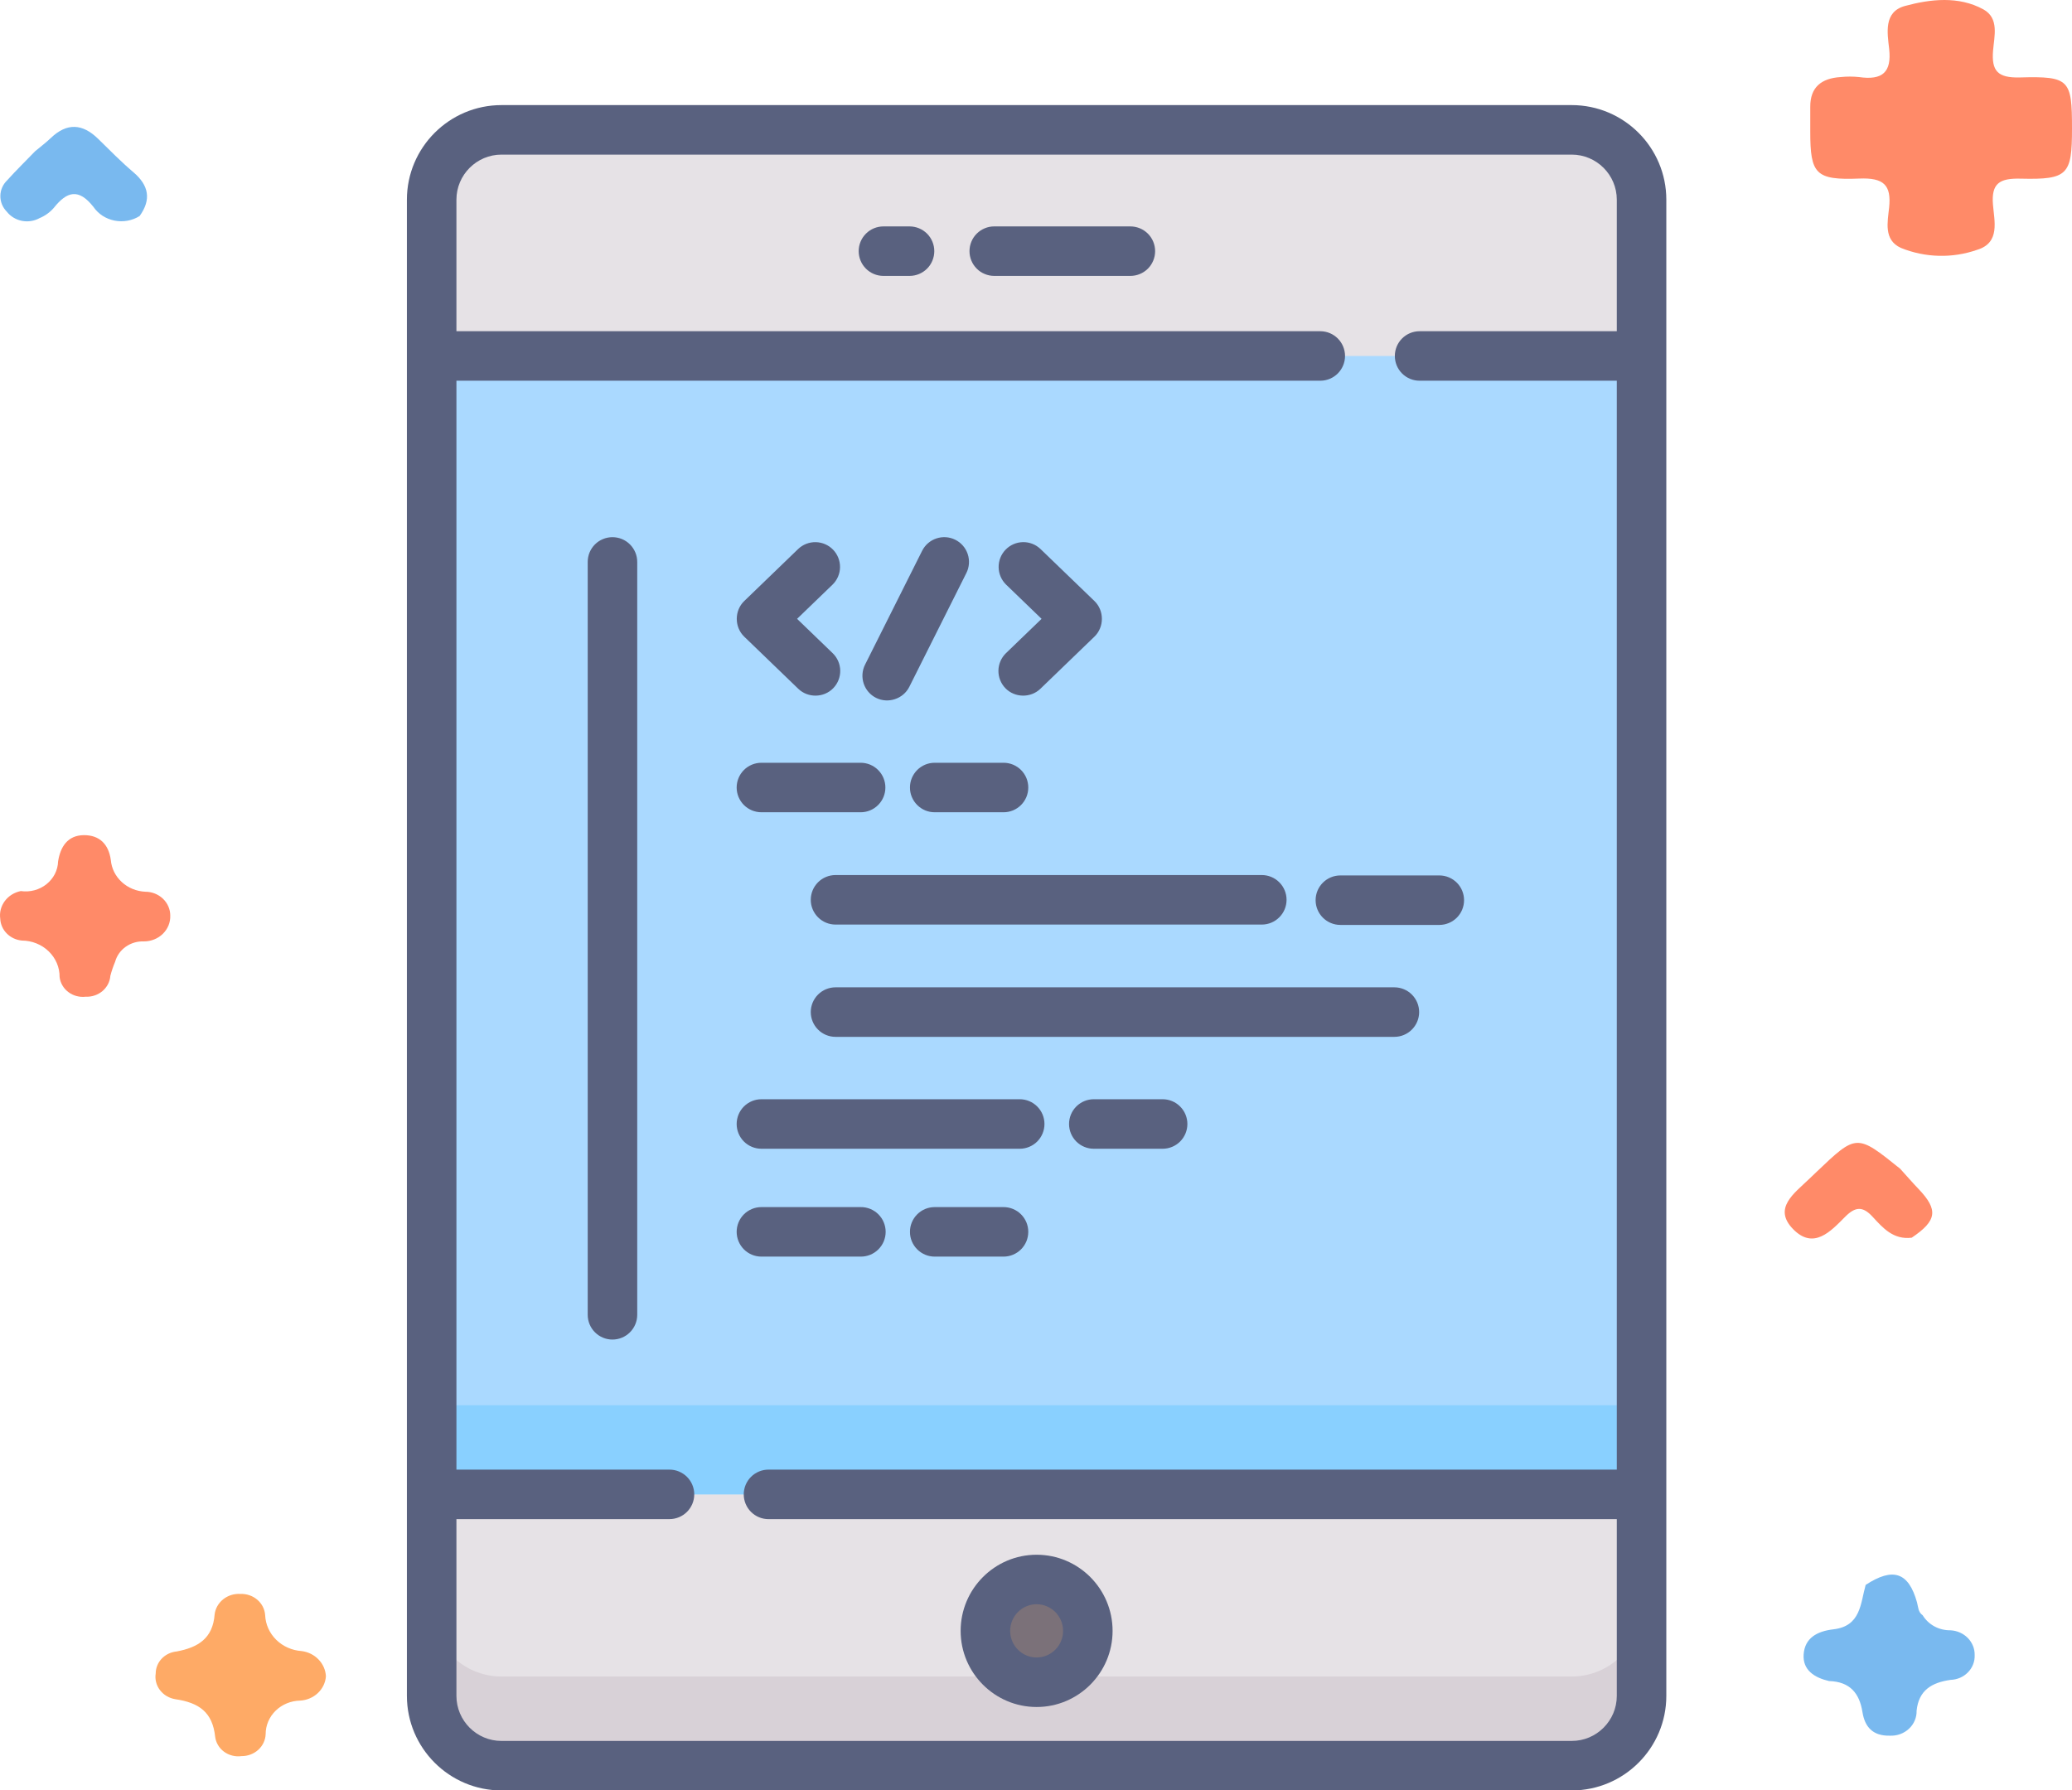 <svg width="81" height="70" viewBox="0 0 81 70" fill="none" xmlns="http://www.w3.org/2000/svg">
<path d="M71.501 65.724C70.924 65.59 70.469 65.293 70.509 64.685C70.552 64.049 71.021 63.778 71.673 63.702C72.749 63.577 72.73 62.689 72.933 61.966C74.003 61.265 74.612 61.468 74.941 62.648C74.991 62.829 74.981 63.028 75.163 63.153C75.273 63.335 75.432 63.484 75.623 63.588C75.814 63.691 76.03 63.743 76.249 63.74C76.508 63.753 76.752 63.861 76.929 64.043C77.105 64.224 77.201 64.464 77.195 64.711C77.2 64.833 77.18 64.955 77.135 65.07C77.091 65.185 77.023 65.29 76.936 65.38C76.849 65.47 76.744 65.543 76.628 65.594C76.511 65.645 76.385 65.674 76.257 65.678C75.511 65.782 75.007 66.087 74.925 66.885C74.929 67.016 74.904 67.145 74.853 67.266C74.802 67.388 74.725 67.497 74.627 67.588C74.53 67.68 74.414 67.751 74.286 67.798C74.158 67.845 74.022 67.866 73.885 67.86C73.201 67.877 72.898 67.506 72.808 66.935C72.691 66.203 72.323 65.749 71.501 65.724Z" fill="#79B9EF"/>
<path d="M74.733 48.391C74.012 48.478 73.606 48.007 73.204 47.571C72.817 47.149 72.526 47.176 72.13 47.575C71.57 48.138 70.898 48.882 70.092 48.05C69.304 47.237 70.141 46.657 70.711 46.107C70.807 46.015 70.904 45.923 71 45.831C72.579 44.325 72.579 44.325 74.282 45.694C74.521 45.958 74.754 46.227 75.001 46.485C75.781 47.303 75.723 47.726 74.733 48.391Z" fill="#FF8A68"/>
<path d="M12.741 65.54C12.723 65.787 12.611 66.02 12.426 66.194C12.241 66.369 11.995 66.473 11.736 66.489C11.374 66.495 11.029 66.636 10.776 66.883C10.524 67.129 10.383 67.461 10.385 67.806C10.375 68.037 10.271 68.255 10.095 68.414C9.919 68.573 9.686 68.661 9.443 68.659C9.323 68.676 9.2 68.669 9.083 68.639C8.965 68.61 8.855 68.558 8.759 68.488C8.663 68.417 8.582 68.329 8.523 68.228C8.463 68.127 8.425 68.016 8.411 67.901C8.309 66.948 7.79 66.572 6.854 66.434C6.613 66.395 6.397 66.268 6.254 66.079C6.11 65.891 6.05 65.656 6.087 65.426C6.088 65.212 6.172 65.007 6.322 64.848C6.473 64.69 6.679 64.59 6.902 64.568C7.751 64.412 8.32 64.049 8.39 63.123C8.417 62.891 8.537 62.678 8.725 62.528C8.912 62.378 9.153 62.303 9.398 62.318C9.641 62.309 9.879 62.39 10.06 62.546C10.241 62.701 10.351 62.918 10.366 63.15C10.381 63.51 10.535 63.852 10.798 64.111C11.061 64.37 11.415 64.527 11.792 64.552C12.047 64.585 12.281 64.701 12.454 64.882C12.628 65.062 12.729 65.295 12.741 65.54Z" fill="#FEAA66"/>
<path d="M1.375 5.911C1.579 5.741 1.793 5.58 1.984 5.398C2.618 4.79 3.227 4.831 3.838 5.429C4.289 5.871 4.732 6.324 5.214 6.733C5.824 7.251 5.919 7.806 5.458 8.446C5.315 8.536 5.155 8.598 4.986 8.629C4.818 8.659 4.645 8.658 4.478 8.625C4.31 8.592 4.151 8.528 4.009 8.436C3.868 8.344 3.747 8.226 3.653 8.089C3.075 7.356 2.62 7.478 2.106 8.124C1.956 8.299 1.764 8.438 1.546 8.528C1.338 8.643 1.092 8.681 0.857 8.635C0.621 8.588 0.412 8.461 0.268 8.278C0.102 8.111 0.011 7.889 0.014 7.66C0.016 7.43 0.112 7.211 0.282 7.047C0.632 6.659 1.009 6.29 1.375 5.911Z" fill="#79B9EF"/>
<path d="M0.814 34.838C0.991 34.864 1.172 34.853 1.345 34.807C1.517 34.761 1.678 34.68 1.815 34.571C1.953 34.461 2.065 34.325 2.144 34.172C2.222 34.018 2.266 33.85 2.271 33.68C2.359 33.112 2.641 32.655 3.282 32.652C3.891 32.65 4.247 33.007 4.332 33.624C4.36 33.952 4.513 34.258 4.761 34.486C5.008 34.714 5.335 34.848 5.679 34.864C5.807 34.864 5.935 34.888 6.053 34.935C6.172 34.982 6.28 35.051 6.371 35.138C6.461 35.224 6.533 35.327 6.582 35.44C6.631 35.553 6.657 35.675 6.656 35.797C6.661 35.928 6.637 36.059 6.588 36.181C6.538 36.303 6.463 36.414 6.368 36.508C6.272 36.602 6.158 36.677 6.031 36.728C5.905 36.779 5.769 36.806 5.631 36.806C5.375 36.795 5.123 36.869 4.917 37.014C4.711 37.16 4.564 37.368 4.5 37.604C4.425 37.782 4.363 37.965 4.314 38.152C4.297 38.381 4.186 38.595 4.006 38.748C3.825 38.9 3.59 38.98 3.349 38.969C3.228 38.983 3.107 38.974 2.99 38.942C2.874 38.911 2.765 38.858 2.671 38.786C2.576 38.715 2.497 38.626 2.439 38.525C2.38 38.424 2.343 38.313 2.33 38.199C2.332 38.013 2.295 37.828 2.222 37.656C2.148 37.483 2.04 37.326 1.903 37.194C1.766 37.061 1.603 36.956 1.423 36.884C1.243 36.811 1.05 36.774 0.854 36.773C0.63 36.752 0.421 36.654 0.266 36.498C0.111 36.342 0.02 36.138 0.01 35.923C-0.026 35.679 0.037 35.431 0.187 35.229C0.336 35.028 0.56 34.888 0.814 34.838Z" fill="#FF8A68"/>
<path d="M81 5.03C81 6.831 80.839 7.029 79.005 6.985C78.175 6.963 77.843 7.159 77.91 7.998C77.96 8.637 78.203 9.49 77.295 9.766C76.327 10.106 75.259 10.079 74.311 9.692C73.627 9.383 73.793 8.671 73.851 8.115C73.944 7.229 73.635 6.943 72.685 6.981C70.972 7.05 70.769 6.801 70.768 5.152C70.768 4.827 70.77 4.503 70.768 4.179C70.763 3.417 71.196 3.058 71.959 3.013C72.196 2.988 72.435 2.988 72.672 3.013C73.598 3.148 73.954 2.817 73.852 1.908C73.782 1.286 73.631 0.461 74.471 0.233C75.469 -0.038 76.569 -0.161 77.531 0.364C78.166 0.711 77.958 1.424 77.914 1.98C77.851 2.767 78.087 3.053 78.969 3.028C80.905 2.975 81 3.115 81 5.03Z" fill="#FF8A68"/>
<path d="M61.442 5.078H19.605C18.098 5.078 16.875 6.301 16.875 7.808V66.304C16.875 67.812 18.098 69.034 19.605 69.034H61.442C62.95 69.034 64.173 67.812 64.173 66.304V7.808C64.173 6.301 62.95 5.078 61.442 5.078Z" fill="#E6E2E6"/>
<path d="M61.442 65.547H19.605C18.098 65.547 16.875 64.325 16.875 62.816V66.301C16.875 67.808 18.098 69.031 19.605 69.031H61.442C62.95 69.031 64.173 67.808 64.173 66.301V62.816C64.173 64.325 62.95 65.547 61.442 65.547V65.547Z" fill="#D8D1D7"/>
<path d="M16.875 13.918H64.173V58.426H16.875V13.918Z" fill="#AAD9FF"/>
<path d="M16.875 54.941H64.173V58.425H16.875V54.941Z" fill="#89D0FF"/>
<path d="M42.525 63.763C42.525 62.654 41.629 61.754 40.523 61.754C39.418 61.754 38.522 62.654 38.522 63.763C38.522 64.872 39.418 65.772 40.523 65.772C41.629 65.772 42.525 64.872 42.525 63.763Z" fill="#7B7179"/>
<path d="M61.442 4.109H19.605C17.566 4.109 15.907 5.768 15.907 7.807V66.303C15.907 68.342 17.566 70.001 19.605 70.001H61.442C63.482 70.001 65.141 68.342 65.141 66.303V7.807C65.141 5.768 63.482 4.109 61.442 4.109ZM61.442 68.066H19.605C18.634 68.066 17.843 67.275 17.843 66.303V59.393H26.172C26.428 59.393 26.674 59.291 26.856 59.11C27.038 58.928 27.14 58.682 27.14 58.426C27.14 58.169 27.038 57.923 26.856 57.741C26.674 57.56 26.428 57.458 26.172 57.458H17.843V14.885H51.624C51.879 14.882 52.122 14.779 52.301 14.598C52.48 14.417 52.581 14.172 52.581 13.917C52.581 13.663 52.48 13.418 52.301 13.237C52.122 13.056 51.879 12.953 51.624 12.95H17.843V7.807C17.843 6.836 18.634 6.045 19.605 6.045H61.442C62.414 6.045 63.205 6.836 63.205 7.807V12.95H55.495C55.368 12.95 55.242 12.975 55.125 13.023C55.008 13.072 54.901 13.143 54.811 13.233C54.721 13.323 54.65 13.43 54.601 13.547C54.553 13.664 54.528 13.79 54.528 13.917C54.528 14.044 54.553 14.17 54.601 14.288C54.65 14.405 54.721 14.512 54.811 14.602C54.901 14.692 55.008 14.763 55.125 14.812C55.242 14.86 55.368 14.885 55.495 14.885H63.205V57.458H30.043C29.786 57.458 29.54 57.56 29.358 57.742C29.177 57.923 29.075 58.169 29.075 58.426C29.075 58.682 29.177 58.929 29.358 59.11C29.54 59.292 29.786 59.394 30.043 59.394H63.205V66.303C63.205 67.275 62.414 68.066 61.442 68.066V68.066Z" fill="#59617F"/>
<path d="M40.524 60.786C38.887 60.786 37.554 62.121 37.554 63.763C37.554 65.404 38.887 66.739 40.524 66.739C42.162 66.739 43.494 65.403 43.494 63.763C43.494 62.121 42.162 60.786 40.524 60.786ZM40.524 64.803C39.954 64.803 39.49 64.336 39.49 63.763C39.49 63.189 39.954 62.721 40.524 62.721C41.094 62.721 41.559 63.189 41.559 63.763C41.559 64.336 41.094 64.803 40.524 64.803ZM35.557 8.852H34.536C34.279 8.852 34.033 8.954 33.852 9.135C33.67 9.317 33.568 9.563 33.568 9.819C33.568 10.076 33.67 10.322 33.852 10.504C34.033 10.685 34.279 10.787 34.536 10.787H35.557C35.813 10.787 36.059 10.685 36.241 10.504C36.422 10.322 36.524 10.076 36.524 9.819C36.524 9.563 36.422 9.317 36.241 9.135C36.059 8.954 35.813 8.852 35.557 8.852ZM44.189 8.852H38.868C38.741 8.851 38.615 8.876 38.498 8.925C38.38 8.974 38.273 9.045 38.183 9.135C38.093 9.225 38.022 9.331 37.974 9.449C37.925 9.566 37.9 9.692 37.9 9.819C37.9 9.946 37.925 10.072 37.974 10.19C38.022 10.307 38.094 10.414 38.184 10.504C38.273 10.594 38.38 10.665 38.498 10.713C38.615 10.762 38.741 10.787 38.868 10.787H44.189C44.446 10.787 44.692 10.685 44.874 10.504C45.055 10.322 45.157 10.076 45.157 9.819C45.157 9.563 45.055 9.317 44.874 9.135C44.692 8.954 44.446 8.852 44.189 8.852ZM23.942 21.002C23.815 21.002 23.689 21.027 23.572 21.076C23.455 21.124 23.348 21.195 23.258 21.285C23.168 21.375 23.097 21.482 23.048 21.599C23 21.717 22.975 21.843 22.975 21.97V51.405C22.975 51.662 23.077 51.908 23.258 52.089C23.44 52.271 23.686 52.373 23.942 52.373C24.07 52.373 24.195 52.348 24.313 52.299C24.43 52.251 24.537 52.179 24.627 52.089C24.717 51.999 24.788 51.893 24.837 51.775C24.886 51.658 24.911 51.532 24.911 51.405V21.97C24.911 21.842 24.886 21.716 24.837 21.599C24.788 21.482 24.717 21.375 24.627 21.285C24.537 21.195 24.43 21.124 24.313 21.075C24.195 21.027 24.07 21.002 23.942 21.002V21.002ZM31.207 26.93C31.587 27.296 32.209 27.285 32.575 26.905C32.754 26.72 32.851 26.473 32.847 26.216C32.842 25.959 32.736 25.715 32.551 25.537L31.16 24.195L32.551 22.853C32.732 22.674 32.836 22.431 32.839 22.176C32.842 21.921 32.745 21.676 32.568 21.492C32.391 21.309 32.149 21.203 31.894 21.197C31.639 21.191 31.392 21.285 31.207 21.46L29.094 23.499C28.705 23.874 28.705 24.516 29.094 24.892L31.207 26.93ZM39.302 26.905C39.668 27.285 40.291 27.296 40.671 26.93L42.784 24.891C43.173 24.516 43.173 23.873 42.784 23.498L40.671 21.46C40.485 21.285 40.239 21.19 39.984 21.196C39.729 21.202 39.487 21.308 39.31 21.492C39.133 21.675 39.036 21.921 39.039 22.176C39.042 22.43 39.146 22.674 39.327 22.853L40.718 24.195L39.327 25.536C39.142 25.715 39.036 25.959 39.031 26.216C39.027 26.472 39.124 26.72 39.302 26.905ZM34.249 27.285C34.721 27.521 35.311 27.325 35.547 26.854L37.778 22.403C37.835 22.29 37.869 22.166 37.878 22.039C37.887 21.912 37.871 21.785 37.831 21.664C37.791 21.544 37.728 21.432 37.645 21.336C37.562 21.24 37.46 21.161 37.347 21.104C36.869 20.865 36.287 21.058 36.048 21.536L33.817 25.987C33.76 26.1 33.726 26.224 33.717 26.351C33.708 26.477 33.724 26.605 33.764 26.725C33.804 26.846 33.867 26.957 33.95 27.053C34.034 27.15 34.135 27.228 34.249 27.285ZM29.766 31.757H33.644C33.771 31.757 33.897 31.733 34.014 31.684C34.132 31.635 34.239 31.564 34.328 31.474C34.418 31.384 34.49 31.277 34.538 31.16C34.587 31.043 34.612 30.917 34.612 30.79C34.612 30.662 34.587 30.537 34.538 30.419C34.49 30.302 34.418 30.195 34.328 30.105C34.238 30.015 34.132 29.944 34.014 29.895C33.897 29.847 33.771 29.822 33.644 29.822H29.766C29.509 29.822 29.263 29.924 29.081 30.105C28.9 30.287 28.798 30.533 28.798 30.79C28.798 31.046 28.9 31.292 29.081 31.474C29.263 31.655 29.509 31.757 29.766 31.757ZM39.23 31.757C39.358 31.757 39.483 31.733 39.601 31.684C39.718 31.635 39.825 31.564 39.915 31.474C40.005 31.384 40.076 31.277 40.125 31.16C40.173 31.043 40.198 30.917 40.198 30.79C40.198 30.663 40.173 30.537 40.125 30.419C40.076 30.302 40.005 30.195 39.915 30.105C39.825 30.015 39.718 29.944 39.601 29.895C39.483 29.847 39.358 29.822 39.23 29.822H36.54C36.413 29.822 36.287 29.847 36.17 29.895C36.053 29.944 35.946 30.015 35.856 30.105C35.766 30.195 35.695 30.302 35.646 30.419C35.597 30.537 35.572 30.663 35.573 30.79C35.572 30.917 35.597 31.043 35.646 31.16C35.695 31.277 35.766 31.384 35.856 31.474C35.946 31.564 36.052 31.635 36.17 31.684C36.287 31.733 36.413 31.757 36.54 31.757H39.23ZM29.766 44.913H39.863C40.12 44.913 40.366 44.811 40.548 44.63C40.729 44.448 40.831 44.202 40.831 43.945C40.831 43.688 40.729 43.442 40.548 43.261C40.366 43.079 40.12 42.977 39.863 42.977H29.766C29.509 42.977 29.263 43.079 29.081 43.261C28.9 43.442 28.798 43.688 28.798 43.945C28.798 44.202 28.9 44.448 29.081 44.63C29.263 44.811 29.509 44.913 29.766 44.913ZM45.45 42.977H42.759C42.503 42.977 42.257 43.079 42.075 43.261C41.894 43.442 41.792 43.688 41.792 43.945C41.792 44.202 41.894 44.448 42.075 44.63C42.257 44.811 42.503 44.913 42.759 44.913H45.45C45.707 44.913 45.953 44.811 46.134 44.63C46.316 44.448 46.418 44.202 46.418 43.945C46.418 43.688 46.316 43.442 46.134 43.261C45.953 43.079 45.707 42.977 45.45 42.977ZM52.4 36.162H56.277C56.532 36.159 56.775 36.056 56.955 35.875C57.134 35.694 57.234 35.449 57.234 35.194C57.234 34.94 57.134 34.695 56.955 34.514C56.775 34.333 56.532 34.23 56.277 34.227H52.4C51.865 34.227 51.431 34.66 51.431 35.194C51.431 35.729 51.865 36.162 52.4 36.162V36.162ZM31.695 35.18C31.695 35.437 31.797 35.683 31.979 35.864C32.16 36.046 32.406 36.148 32.663 36.148H49.327C49.584 36.148 49.83 36.046 50.011 35.864C50.193 35.683 50.295 35.437 50.295 35.18C50.295 34.923 50.193 34.677 50.011 34.495C49.83 34.314 49.584 34.212 49.327 34.212H32.663C32.406 34.212 32.16 34.314 31.979 34.495C31.797 34.677 31.695 34.923 31.695 35.18ZM29.766 49.13H33.644C33.772 49.131 33.899 49.107 34.018 49.059C34.136 49.011 34.244 48.94 34.335 48.85C34.426 48.76 34.499 48.653 34.548 48.535C34.597 48.416 34.623 48.29 34.623 48.162C34.623 48.034 34.597 47.907 34.548 47.789C34.499 47.67 34.426 47.563 34.335 47.473C34.244 47.383 34.136 47.312 34.018 47.264C33.899 47.216 33.772 47.192 33.644 47.194H29.766C29.509 47.194 29.263 47.296 29.081 47.477C28.9 47.659 28.798 47.905 28.798 48.161C28.798 48.289 28.823 48.414 28.872 48.532C28.92 48.649 28.992 48.756 29.081 48.846C29.171 48.936 29.278 49.007 29.395 49.056C29.513 49.105 29.639 49.13 29.766 49.13ZM39.23 47.194H36.54C36.413 47.194 36.287 47.219 36.17 47.267C36.053 47.316 35.946 47.387 35.856 47.477C35.766 47.567 35.695 47.674 35.646 47.791C35.597 47.908 35.572 48.034 35.573 48.161C35.572 48.289 35.597 48.414 35.646 48.532C35.695 48.649 35.766 48.756 35.856 48.846C35.946 48.936 36.052 49.007 36.17 49.056C36.287 49.105 36.413 49.13 36.54 49.13H39.23C39.358 49.13 39.483 49.105 39.601 49.056C39.718 49.007 39.825 48.936 39.915 48.846C40.005 48.756 40.076 48.649 40.125 48.532C40.173 48.414 40.198 48.289 40.198 48.161C40.198 48.034 40.173 47.908 40.125 47.791C40.076 47.674 40.005 47.567 39.915 47.477C39.825 47.387 39.718 47.316 39.601 47.267C39.483 47.219 39.358 47.194 39.23 47.194ZM54.51 38.602H32.663C32.406 38.602 32.16 38.704 31.979 38.885C31.797 39.067 31.695 39.313 31.695 39.569C31.695 39.697 31.72 39.822 31.769 39.94C31.817 40.057 31.889 40.164 31.979 40.254C32.068 40.344 32.175 40.415 32.292 40.464C32.41 40.513 32.536 40.538 32.663 40.538H54.51C54.637 40.538 54.763 40.513 54.88 40.464C54.998 40.415 55.105 40.344 55.194 40.254C55.284 40.164 55.355 40.057 55.404 39.94C55.453 39.822 55.478 39.697 55.478 39.569C55.478 39.313 55.376 39.067 55.194 38.885C55.013 38.704 54.767 38.602 54.51 38.602Z" fill="#59617F"/>
</svg>
